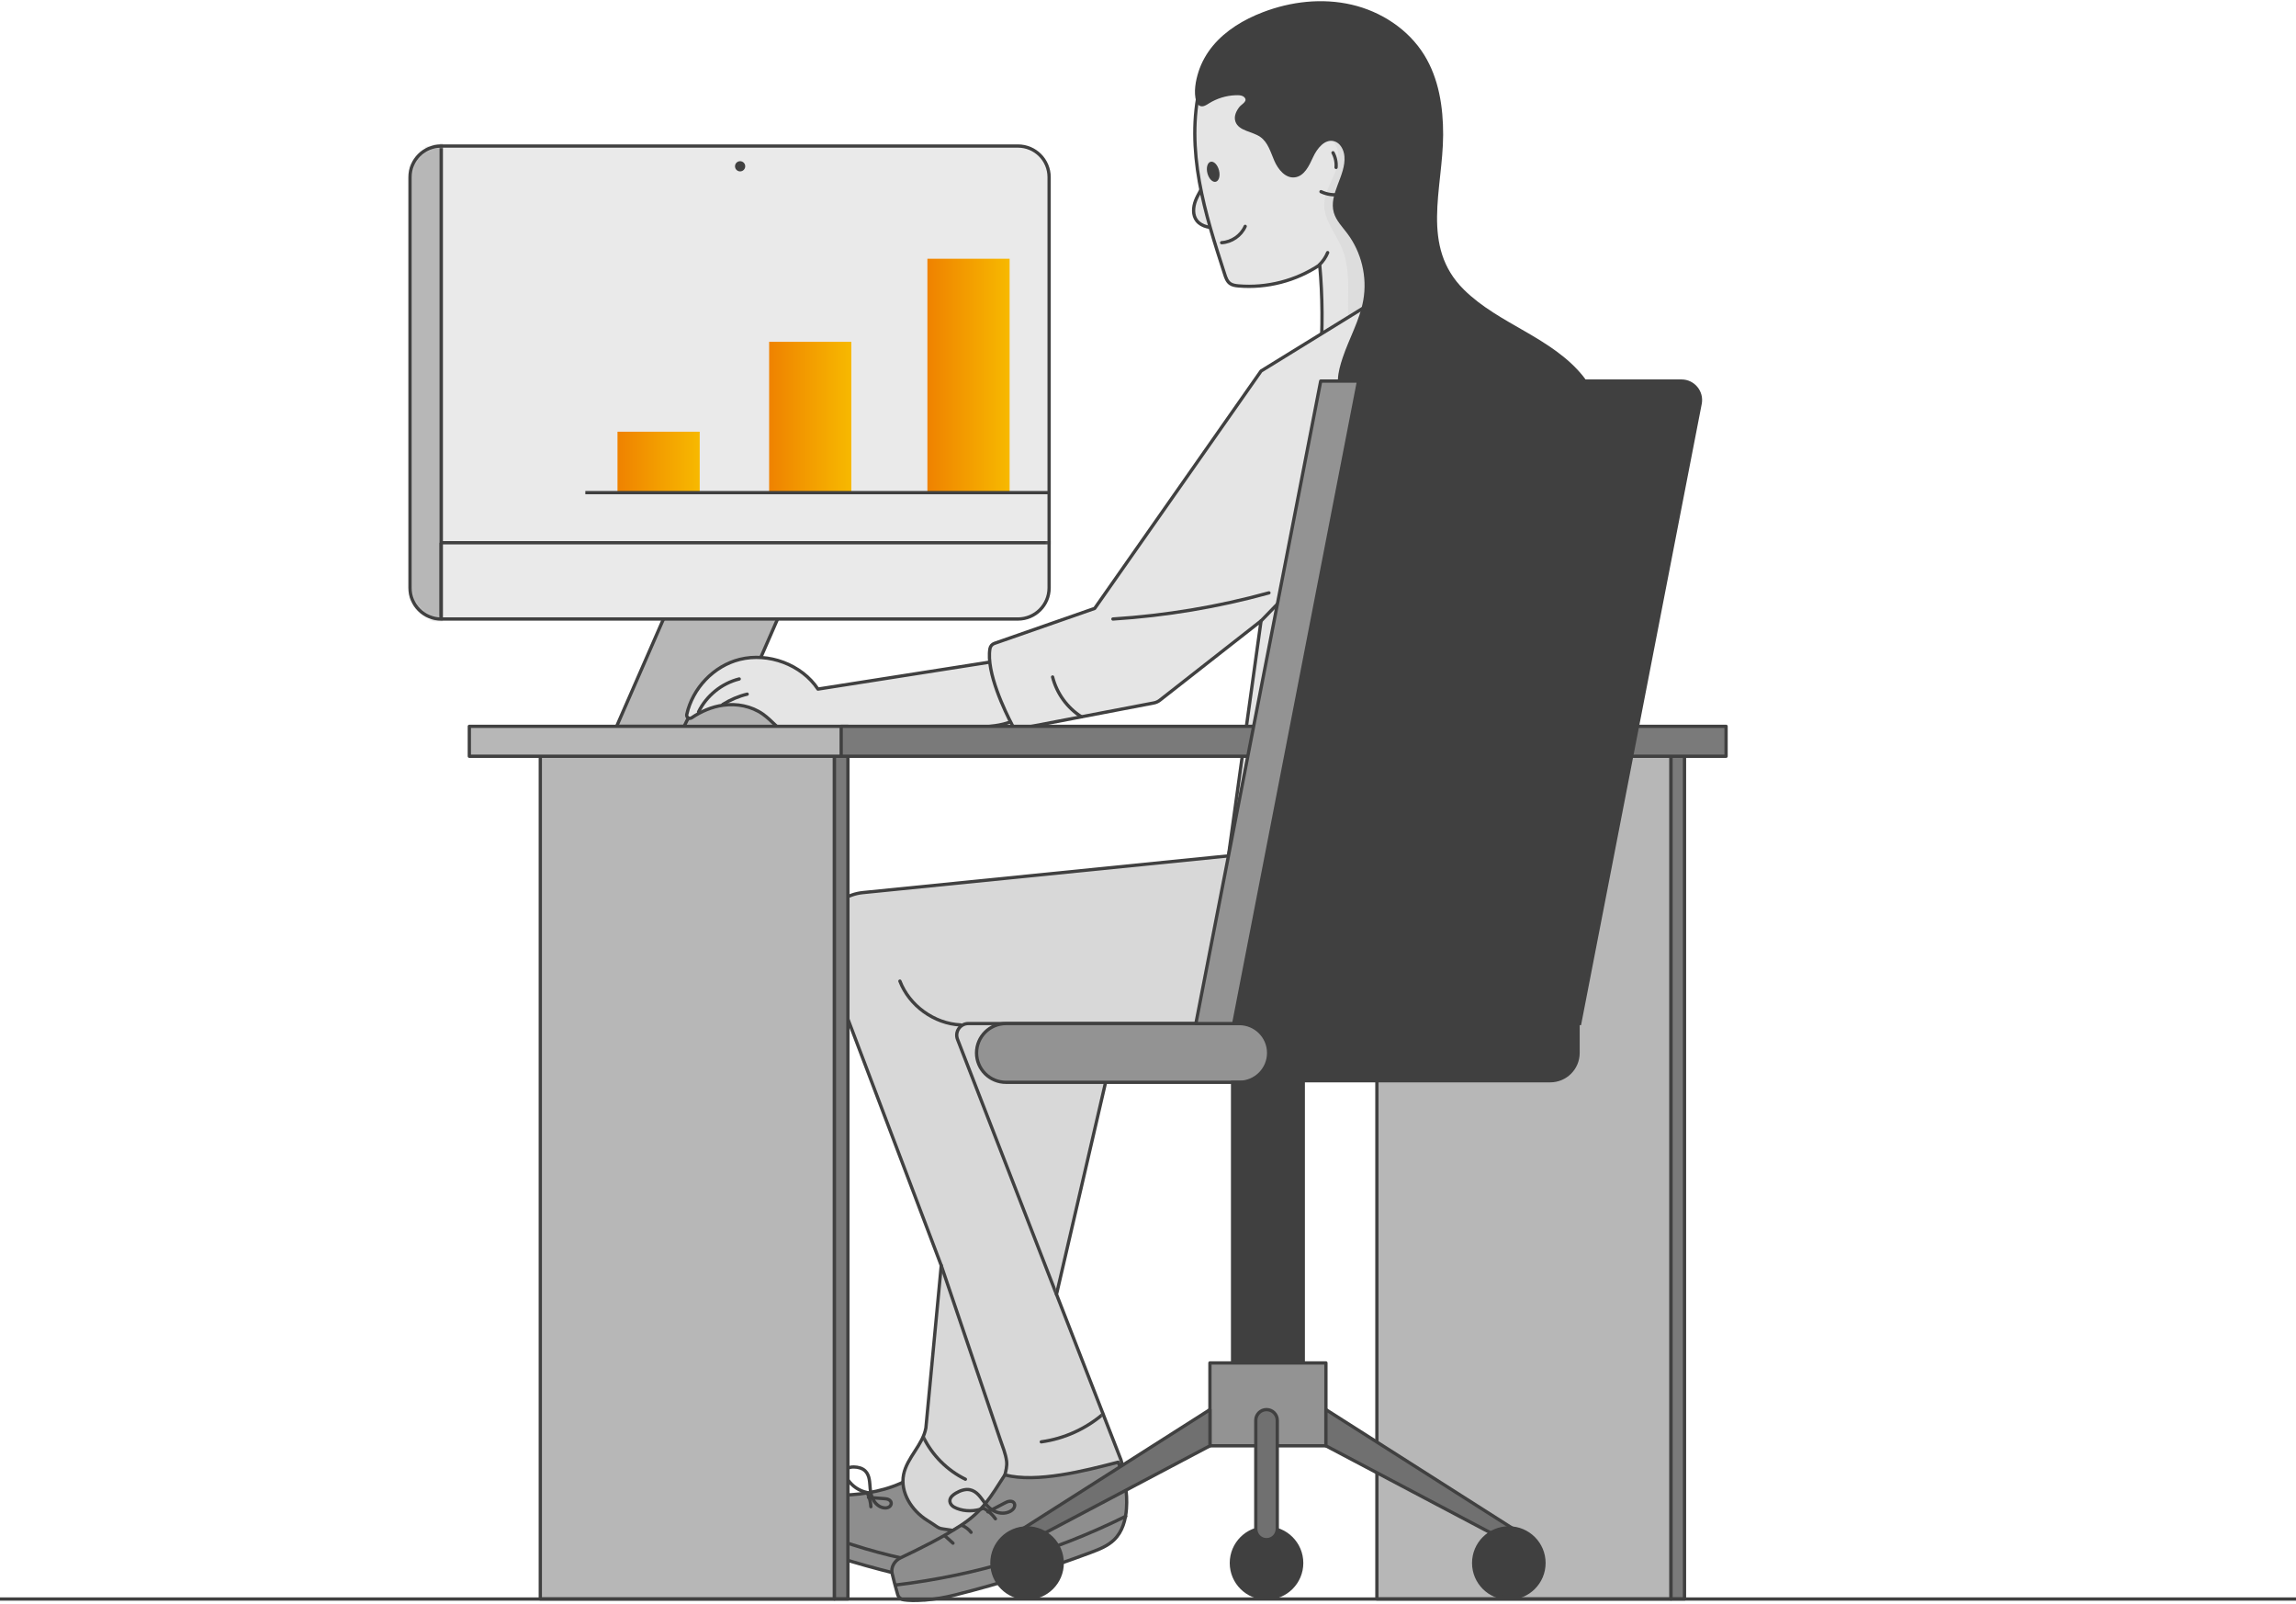 <?xml version="1.0" encoding="UTF-8"?>
<svg xmlns="http://www.w3.org/2000/svg" width="700" height="489" viewBox="0 0 700 489" fill="none">
  <path d="M187.994 221.382H222.785L237.954 186.641H203.163L187.994 221.382Z" fill="#B7B7B7" stroke="#404040" stroke-linecap="round" stroke-linejoin="round"></path>
  <path d="M243.952 225.851H207.339C207.339 225.851 209.023 210.646 225.645 210.646C242.268 210.646 243.952 225.851 243.952 225.851Z" fill="#B2B2B2" stroke="#404040" stroke-linecap="round" stroke-linejoin="round"></path>
  <path d="M305.1 201.281L249.373 210.024C244.401 202.525 234.25 198.793 225.518 200.981C217.582 202.963 211.134 209.793 209.38 217.753C209.184 218.628 210.142 219.262 210.88 218.767C213.752 216.82 217.005 215.426 220.431 214.942C224.63 214.355 229.094 215.207 232.566 217.649C235.427 219.665 237.549 222.66 240.629 224.296C244.332 226.265 248.785 225.954 252.972 225.597C268.372 224.273 283.771 222.959 299.171 221.635C302.804 221.324 306.553 220.978 309.76 219.262C309.045 215.299 308.376 211.567 307.661 207.593C307.453 206.487 307.119 205.405 306.726 204.345C306.334 203.285 305.965 201.684 305.1 201.292V201.281Z" fill="#E5E5E5" stroke="#404040" stroke-linecap="round" stroke-linejoin="round"></path>
  <path d="M371.555 69.493C370.344 69.459 369.121 69.413 367.945 69.113C366.768 68.814 365.638 68.226 364.888 67.27C363.561 65.588 363.723 63.146 364.496 61.154C365.268 59.161 366.549 57.398 367.379 55.429C368.21 53.459 368.51 51.063 367.333 49.266" fill="#E5E5E5"></path>
  <path d="M371.555 69.493C370.344 69.459 369.121 69.413 367.945 69.113C366.768 68.814 365.638 68.226 364.888 67.27C363.561 65.588 363.723 63.146 364.496 61.154C365.268 59.161 366.549 57.398 367.379 55.429C368.21 53.459 368.51 51.063 367.333 49.266" stroke="#404040" stroke-linecap="round" stroke-linejoin="round"></path>
  <path d="M402.55 109.729C403.288 100.076 403.219 90.366 402.354 80.736C395.144 85.586 386.239 87.878 377.576 87.141C376.676 87.06 375.742 86.933 375.015 86.415C374.116 85.758 373.712 84.629 373.377 83.558C370.378 74.274 367.368 64.967 365.66 55.36C363.953 45.753 363.595 35.789 365.879 26.309C372.397 20.366 379.699 14.721 388.442 15.954C393.772 16.703 398.524 19.674 402.665 23.107C411.444 30.399 418.388 40.201 428.712 45.062C429.404 57.099 430.523 68.653 431.215 80.69C431.331 82.637 431.434 84.629 430.892 86.496C430.142 89.064 428.262 91.126 426.451 93.084C420.107 99.927 411.421 106.861 402.539 109.741L402.55 109.729Z" fill="#E5E5E5"></path>
  <mask id="mask0_682_65642" style="mask-type:luminance" maskUnits="userSpaceOnUse" x="364" y="15" width="68" height="95">
    <path d="M402.55 109.729C403.288 100.076 403.219 90.366 402.354 80.736C395.144 85.586 386.239 87.878 377.576 87.141C376.676 87.06 375.742 86.933 375.015 86.415C374.116 85.758 373.712 84.629 373.377 83.558C370.378 74.274 367.368 64.967 365.66 55.36C363.953 45.753 363.595 35.789 365.879 26.309C372.397 20.366 379.699 14.721 388.442 15.954C393.772 16.703 398.524 19.674 402.665 23.107C411.444 30.399 418.388 40.201 428.712 45.062C429.404 57.099 430.523 68.653 431.215 80.69C431.331 82.637 431.434 84.629 430.892 86.496C430.142 89.064 428.262 91.126 426.451 93.084C420.107 99.927 411.421 106.861 402.539 109.741L402.55 109.729Z" fill="white"></path>
  </mask>
  <g mask="url(#mask0_682_65642)">
    <path d="M418.262 104.327C421.399 100.549 423.349 95.791 423.752 90.896C424.525 81.543 419.9 72.731 416.485 63.976C415.516 61.477 414.663 58.539 416.047 56.247C416.704 55.153 417.789 54.393 418.55 53.367C420.753 50.43 419.773 45.995 417.281 43.3C414.789 40.605 411.19 39.245 407.684 38.139C406.357 37.713 404.546 37.494 403.877 38.715C403.439 39.51 403.785 40.535 404.373 41.238C404.961 41.941 405.757 42.425 406.38 43.093C408.733 45.546 408.249 49.543 406.98 52.699C405.711 55.855 403.808 58.885 403.727 62.272C403.623 67.121 407.257 71.141 409.126 75.622C413.405 85.862 408.41 98.418 413.451 108.312C414.939 107.541 417.177 105.64 418.25 104.35L418.262 104.327Z" fill="#DDDDDD"></path>
  </g>
  <path d="M402.55 109.729C403.288 100.076 403.219 90.366 402.354 80.736C395.144 85.586 386.239 87.878 377.576 87.141C376.676 87.06 375.742 86.933 375.015 86.415C374.116 85.758 373.712 84.629 373.377 83.558C370.378 74.274 367.368 64.967 365.66 55.36C363.953 45.753 363.595 35.789 365.879 26.309C372.397 20.366 379.699 14.721 388.442 15.954C393.772 16.703 398.524 19.674 402.665 23.107C411.444 30.399 418.388 40.201 428.712 45.062C429.404 57.099 430.523 68.653 431.215 80.69C431.331 82.637 431.434 84.629 430.892 86.496C430.142 89.064 428.262 91.126 426.451 93.084C420.107 99.927 411.421 106.861 402.539 109.741L402.55 109.729Z" stroke="#404040" stroke-linecap="round" stroke-linejoin="round"></path>
  <path d="M374.531 260.856L384.463 189.244L353.606 213.422C353.087 213.836 352.464 214.113 351.818 214.24L310.833 222.084C309.933 222.257 309.034 221.831 308.618 221.024C306.507 217.004 300.59 204.909 301.813 197.698C301.939 196.95 302.47 196.339 303.174 196.097L333.754 185.431L384.474 113.081L428.147 86.161C431.25 84.249 435.207 84.41 438.148 86.564L485.154 121.075L451.598 272.629L374.543 260.845L374.531 260.856Z" fill="#E5E5E5" stroke="#404040" stroke-linecap="round" stroke-linejoin="round"></path>
  <path d="M477.737 129.461C480.898 128.39 484.347 126.788 485.408 123.632C486.435 120.557 484.728 117.262 482.709 114.728C478.014 108.842 471.474 104.764 464.945 100.998C458.416 97.231 451.691 93.591 446.338 88.304C432.98 75.103 439.925 57.652 439.982 41.065C440.005 32.61 438.656 23.902 434.192 16.714C429.347 8.904 421.041 3.49 412.067 1.417C403.104 -0.656 393.553 0.438 384.959 3.744C379.203 5.955 373.712 9.227 369.767 13.973C367.829 16.311 366.306 19.018 365.384 21.909C364.518 24.616 363.861 28.129 364.715 30.917C364.911 31.573 365.395 32.184 366.053 32.357C366.929 32.587 367.795 32.011 368.556 31.527C370.967 30.018 373.77 29.143 376.619 29.028C376.827 29.028 377.034 29.016 377.242 29.016C377.969 29.016 378.765 29.085 379.295 29.581C380.633 30.802 378.557 31.735 377.911 32.541C376.907 33.808 376.088 35.455 376.665 37.091C377.692 39.959 381.729 39.994 384.232 41.733C386.585 43.369 387.381 46.398 388.523 49.024C389.665 51.651 391.892 54.392 394.741 54.058C397.636 53.724 399.124 50.533 400.336 47.884C401.547 45.235 403.9 42.286 406.715 43.035C408.629 43.541 409.714 45.649 409.887 47.631C410.383 53.528 405.007 59.138 406.657 64.817C407.361 67.236 409.218 69.102 410.729 71.118C415.078 76.854 416.9 84.433 415.631 91.518C414.535 97.646 411.317 103.152 409.345 109.049C407.891 113.415 406.922 117.723 409.483 121.616C415.424 130.67 429.174 132.882 439.013 133.838C452.025 135.117 465.325 133.654 477.714 129.449L477.737 129.461Z" fill="#404040"></path>
  <path d="M379.63 68.987C378.407 71.786 375.523 73.79 372.455 73.963" stroke="#404040" stroke-linecap="round" stroke-linejoin="round"></path>
  <path d="M368.116 52.81C367.679 51.129 368.114 49.562 369.088 49.309C370.062 49.056 371.207 50.214 371.644 51.895C372.081 53.576 371.646 55.144 370.672 55.397C369.697 55.649 368.553 54.491 368.116 52.81Z" fill="#404040"></path>
  <path d="M402.239 80.724C403.334 79.676 404.2 78.397 404.776 76.992L402.239 80.724Z" fill="#E5E5E5"></path>
  <path d="M402.239 80.724C403.334 79.676 404.2 78.397 404.776 76.992" stroke="#404040" stroke-linecap="round" stroke-linejoin="round"></path>
  <path d="M238.969 468.335C241.38 469.694 243.917 470.811 246.536 471.721C258.106 475.73 269.918 479.036 281.892 481.605C284.118 482.088 286.448 482.538 288.651 481.996C291.616 481.271 293.888 478.863 295.549 476.294C297.983 472.551 299.517 468.231 300.002 463.796C291.547 460.917 282.664 457.772 276.816 451.022C270.772 454.224 263.862 455.503 257.022 455.699C251.162 455.871 245.325 455.272 239.499 454.57C237.746 454.362 236.073 455.399 235.531 457.069C235.128 458.325 234.343 461.331 233.893 463.025C233.686 463.831 233.928 464.695 234.551 465.259C235.37 466.008 236.754 467.102 238.957 468.335H238.969Z" fill="#8E8E8E" stroke="#404040" stroke-linecap="round" stroke-linejoin="round"></path>
  <path d="M234.839 460.467C253.354 469.936 273.644 475.926 294.338 478.045" stroke="#404040" stroke-linecap="round" stroke-linejoin="round"></path>
  <path d="M264.462 455.134C265.073 456.412 265.442 457.818 265.511 459.235" stroke="#404040" stroke-linecap="round" stroke-linejoin="round"></path>
  <path d="M257.287 455.825C257.875 456.747 258.244 457.795 258.348 458.889" stroke="#404040" stroke-linecap="round" stroke-linejoin="round"></path>
  <path d="M252.177 455.94L252.938 458.809" stroke="#404040" stroke-linecap="round" stroke-linejoin="round"></path>
  <path d="M264.289 454.892C261.935 454.385 259.79 452.945 258.44 450.941C258.129 450.492 257.863 449.997 257.76 449.455C257.656 448.914 257.736 448.326 258.071 447.889C258.567 447.244 259.49 447.105 260.309 447.117C261.578 447.14 262.904 447.451 263.804 448.338C264.485 449.006 264.842 449.939 265.015 450.872C265.188 451.805 265.211 452.761 265.304 453.706C265.43 455.019 265.73 456.355 266.446 457.472C267.161 458.59 268.326 459.477 269.641 459.592C270.148 459.638 270.691 459.557 271.117 459.269C271.544 458.981 271.81 458.44 271.694 457.945C271.59 457.507 271.221 457.173 270.806 457C270.391 456.827 269.929 456.793 269.479 456.758C267.911 456.643 266.353 456.516 264.785 456.401" stroke="#404040" stroke-linecap="round" stroke-linejoin="round"></path>
  <path d="M290.554 466.457C285.029 465.593 287.44 466.354 282.699 463.393C277.958 460.433 274.382 454.881 275.489 449.409C276.527 444.237 281.349 440.413 282.283 435.218L286.967 385.71L251.173 291.244C247.862 282.501 253.757 272.986 263.077 272.053L379.71 260.338V322.897L337.699 327.171L322.103 394.499L341.748 444.928C342.648 447.244 341.782 449.882 339.66 451.172C333.788 454.743 321.48 460.606 308.78 456.804L290.577 466.457H290.554Z" fill="#D8D8D8"></path>
  <mask id="mask1_682_65642" style="mask-type:luminance" maskUnits="userSpaceOnUse" x="250" y="260" width="130" height="207">
    <path d="M290.554 466.457C285.029 465.593 287.44 466.354 282.699 463.393C277.958 460.433 274.382 454.881 275.489 449.409C276.527 444.237 281.349 440.413 282.283 435.218L286.967 385.71L251.173 291.244C247.862 282.501 253.757 272.986 263.077 272.053L379.71 260.338V322.897L337.699 327.171L322.103 394.499L341.748 444.928C342.648 447.244 341.782 449.882 339.66 451.172C333.788 454.743 321.48 460.606 308.78 456.804L290.577 466.457H290.554Z" fill="white"></path>
  </mask>
  <g mask="url(#mask1_682_65642)">
    <path d="M322.092 394.499L291.927 316.781C291.028 314.465 292.735 311.966 295.226 311.966H364.6" stroke="#404040" stroke-linecap="round" stroke-linejoin="round"></path>
    <path d="M292.85 312.381C284.81 312.001 277.243 306.529 274.359 299.03" stroke="#404040" stroke-linecap="round" stroke-linejoin="round"></path>
    <path d="M281.499 437.959C284.176 443.523 288.778 448.142 294.327 450.849" stroke="#404040" stroke-linecap="round" stroke-linejoin="round"></path>
    <path d="M336.384 430.91C331.078 435.495 324.422 438.501 317.466 439.457" stroke="#404040" stroke-linecap="round" stroke-linejoin="round"></path>
    <path d="M286.967 385.71C289.286 392.541 291.593 399.371 293.912 406.202C297.591 417.076 301.283 427.938 304.962 438.812C305.701 440.989 306.589 443.028 306.889 445.332C307.281 448.35 305.158 451.425 306.254 454.305C306.693 455.468 307.523 456.678 308.769 456.793" stroke="#404040" stroke-linecap="round" stroke-linejoin="round"></path>
  </g>
  <path d="M290.554 466.457C285.029 465.593 287.44 466.354 282.699 463.393C277.958 460.433 274.382 454.881 275.489 449.409C276.527 444.237 281.349 440.413 282.283 435.218L286.967 385.71L251.173 291.244C247.862 282.501 253.757 272.986 263.077 272.053L379.71 260.338V322.897L337.699 327.171L322.103 394.499L341.748 444.928C342.648 447.244 341.782 449.882 339.66 451.172C333.788 454.743 321.48 460.606 308.78 456.804L290.577 466.457H290.554Z" stroke="#404040" stroke-linecap="round" stroke-linejoin="round"></path>
  <path d="M281.787 487.698C284.983 487.433 288.189 486.892 291.338 486.086C305.285 482.549 319.081 478.23 332.623 473.15C335.149 472.205 337.745 471.18 339.671 469.303C342.255 466.791 343.19 463.198 343.432 459.823C343.789 454.892 342.913 449.997 340.894 445.654C330.731 448.281 316.07 452.07 306.357 449.536C302.043 456.206 299.713 460.525 292.907 464.948C287.082 468.738 280.853 471.825 274.578 474.797C272.686 475.696 271.579 477.688 271.982 479.543C272.282 480.937 273.17 484.173 273.678 485.982C273.92 486.857 274.658 487.479 275.593 487.606C276.839 487.779 278.857 487.917 281.776 487.675L281.787 487.698Z" fill="#8E8E8E" stroke="#404040" stroke-linecap="round" stroke-linejoin="round"></path>
  <path d="M273.194 483.079C297.222 480.211 321.1 473.081 343.201 462.161" stroke="#404040" stroke-linecap="round" stroke-linejoin="round"></path>
  <path d="M293.265 464.902C294.372 465.375 295.341 466.112 296.057 467.033" stroke="#404040" stroke-linecap="round" stroke-linejoin="round"></path>
  <path d="M288.166 468.185L290.542 470.339" stroke="#404040" stroke-linecap="round" stroke-linejoin="round"></path>
  <path d="M300.117 459.822C301.455 460.606 302.609 461.665 303.485 462.909" stroke="#404040" stroke-linecap="round" stroke-linejoin="round"></path>
  <path d="M299.817 459.707C297.153 460.709 294.176 460.721 291.696 459.73C291.131 459.511 290.577 459.223 290.174 458.797C289.77 458.371 289.516 457.783 289.608 457.173C289.747 456.274 290.6 455.583 291.431 455.088C292.723 454.328 294.246 453.786 295.641 454.04C296.703 454.236 297.591 454.858 298.295 455.595C298.998 456.332 299.552 457.196 300.186 458.002C301.063 459.12 302.113 460.156 303.462 460.732C304.812 461.308 306.485 461.4 307.892 460.686C308.434 460.41 308.942 460.007 309.195 459.477C309.449 458.947 309.426 458.29 309.034 457.91C308.688 457.576 308.123 457.507 307.603 457.599C307.084 457.691 306.6 457.956 306.127 458.198C304.477 459.062 302.828 459.926 301.19 460.79" stroke="#404040" stroke-linecap="round" stroke-linejoin="round"></path>
  <path d="M164.728 230.481H254.403V487.341H164.728V230.481Z" fill="#B7B7B7" stroke="#404040" stroke-linecap="round" stroke-linejoin="round"></path>
  <path d="M254.403 230.481H258.509V487.341H254.403V230.481Z" fill="#7A7A7A" stroke="#404040" stroke-linecap="round" stroke-linejoin="round"></path>
  <path d="M419.784 230.481H509.459V487.341H419.784V230.481Z" fill="#B7B7B7" stroke="#404040" stroke-linecap="round" stroke-linejoin="round"></path>
  <path d="M509.459 230.481H513.566V487.341H509.459V230.481Z" fill="#7A7A7A" stroke="#404040" stroke-linecap="round" stroke-linejoin="round"></path>
  <path d="M143.087 221.381H258.509V230.493H143.087V221.381Z" fill="#B7B7B7" stroke="#404040" stroke-linecap="round" stroke-linejoin="round"></path>
  <path d="M256.456 221.381H526.243V230.493H256.456V221.381Z" fill="#7A7A7A" stroke="#404040" stroke-linecap="round" stroke-linejoin="round"></path>
  <path d="M481.601 311.966H376.953C372.005 311.966 367.979 315.974 367.979 320.928C367.979 325.869 371.993 329.889 376.953 329.889H472.638C477.587 329.889 481.613 325.881 481.613 320.928V311.966H481.601Z" fill="#404040"></path>
  <path d="M306.703 311.966H377.807C382.763 311.966 386.781 315.976 386.781 320.922C386.781 325.868 382.763 329.878 377.807 329.878H306.703C301.747 329.878 297.729 325.868 297.729 320.922C297.729 315.976 301.747 311.966 306.703 311.966Z" fill="#939393" stroke="#404040" stroke-linecap="round" stroke-linejoin="round"></path>
  <path d="M384.463 189.255L416.52 156.162" stroke="#404040" stroke-linecap="round" stroke-linejoin="round"></path>
  <path d="M413.855 116.145H512.643C516.288 116.145 519.022 119.462 518.33 123.033L481.613 311.966H375.8L413.855 116.145Z" fill="#404040" stroke="#404040" stroke-miterlimit="10"></path>
  <path d="M402.654 116.145H414.189L376.135 311.966H364.599L402.654 116.145Z" fill="#939393" stroke="#404040" stroke-linecap="round" stroke-linejoin="round"></path>
  <path d="M375.789 329.878H397.336V438.858H375.789V329.878Z" fill="#404040" stroke="#404040" stroke-miterlimit="10"></path>
  <path d="M368.879 415.406H404.246V440.667H368.879V415.406Z" fill="#939393" stroke="#404040" stroke-linecap="round" stroke-linejoin="round"></path>
  <path d="M308.757 467.886L368.891 429.631V440.666L317.351 467.886H308.757Z" fill="#707070" stroke="#404040" stroke-linecap="round" stroke-linejoin="round"></path>
  <path d="M313.129 487.088C307.211 487.088 302.413 482.297 302.413 476.387C302.413 470.477 307.211 465.686 313.129 465.686C319.047 465.686 323.845 470.477 323.845 476.387C323.845 482.297 319.047 487.088 313.129 487.088Z" fill="#404040" stroke="#404040" stroke-miterlimit="10"></path>
  <path d="M464.379 467.886L404.246 429.631V440.666L455.786 467.886H464.379Z" fill="#707070" stroke="#404040" stroke-linecap="round" stroke-linejoin="round"></path>
  <path d="M460.007 487.088C454.089 487.088 449.291 482.297 449.291 476.387C449.291 470.477 454.089 465.686 460.007 465.686C465.926 465.686 470.724 470.477 470.724 476.387C470.724 482.297 465.926 487.088 460.007 487.088Z" fill="#404040" stroke="#404040" stroke-miterlimit="10"></path>
  <path d="M386.136 487.088C380.217 487.088 375.419 482.297 375.419 476.387C375.419 470.477 380.217 465.686 386.136 465.686C392.054 465.686 396.852 470.477 396.852 476.387C396.852 482.297 392.054 487.088 386.136 487.088Z" fill="#404040" stroke="#404040" stroke-miterlimit="10"></path>
  <path d="M382.86 432.903C382.86 431.096 384.326 429.631 386.136 429.631C387.945 429.631 389.412 431.096 389.412 432.903V466.008C389.412 467.815 387.945 469.279 386.136 469.279C384.326 469.279 382.86 467.815 382.86 466.008V432.903Z" fill="#707070" stroke="#404040" stroke-linecap="round" stroke-linejoin="round"></path>
  <path d="M386.874 180.697C371.347 184.982 355.382 187.654 339.302 188.668" stroke="#404040" stroke-linecap="round" stroke-linejoin="round"></path>
  <path d="M329.716 218.479C325.379 215.749 322.161 211.303 320.915 206.338" stroke="#404040" stroke-linecap="round" stroke-linejoin="round"></path>
  <path d="M408.606 59.242C406.634 59.576 404.558 59.288 402.747 58.424" stroke="#404040" stroke-linecap="round" stroke-linejoin="round"></path>
  <path d="M406.403 46.56C407.141 47.907 407.476 49.485 407.338 51.017" stroke="#404040" stroke-linecap="round" stroke-linejoin="round"></path>
  <path d="M212.98 216.958C215.391 212.039 220.039 208.261 225.369 206.937" stroke="#404040" stroke-linecap="round" stroke-linejoin="round"></path>
  <path d="M220.374 214.701C222.658 213.272 225.184 212.201 227.802 211.567" stroke="#404040" stroke-linecap="round" stroke-linejoin="round"></path>
  <path d="M134.505 44.509H310.349C315.598 44.509 319.854 48.759 319.854 54.001V179.177C319.854 184.419 315.598 188.668 310.349 188.668H134.505C129.256 188.668 125 184.419 125 179.177V54.001C125 48.759 129.256 44.509 134.505 44.509Z" fill="#EAEAEA"></path>
  <mask id="mask2_682_65642" style="mask-type:luminance" maskUnits="userSpaceOnUse" x="125" y="44" width="195" height="145">
    <path d="M134.505 44.509H310.349C315.598 44.509 319.854 48.759 319.854 54.001V179.177C319.854 184.419 315.598 188.668 310.349 188.668H134.505C129.256 188.668 125 184.419 125 179.177V54.001C125 48.759 129.256 44.509 134.505 44.509Z" fill="white"></path>
  </mask>
  <g mask="url(#mask2_682_65642)">
    <path d="M134.505 36.7H325.322V165.423H134.505V36.7Z" stroke="#404040" stroke-miterlimit="10"></path>
    <path d="M123.731 44.509H134.505V189.244H123.731V44.509Z" fill="#B7B7B7" stroke="#404040" stroke-linecap="round" stroke-linejoin="round"></path>
  </g>
  <path d="M134.505 44.509H310.349C315.598 44.509 319.854 48.759 319.854 54.001V179.177C319.854 184.419 315.598 188.668 310.349 188.668H134.505C129.256 188.668 125 184.419 125 179.177V54.001C125 48.759 129.256 44.509 134.505 44.509Z" stroke="#404040" stroke-miterlimit="10"></path>
  <path d="M134.505 165.423V188.668" stroke="#404040" stroke-miterlimit="10"></path>
  <path d="M225.645 52.238C224.785 52.238 224.088 51.542 224.088 50.683C224.088 49.824 224.785 49.128 225.645 49.128C226.505 49.128 227.202 49.824 227.202 50.683C227.202 51.542 226.505 52.238 225.645 52.238Z" fill="#404040"></path>
  <path d="M282.745 78.858H307.811V150.149H282.745V78.858Z" fill="url(#paint0_linear_682_65642)"></path>
  <path d="M234.493 104.177H259.559V150.137H234.493V104.177Z" fill="url(#paint1_linear_682_65642)"></path>
  <path d="M188.26 131.58H213.326V150.137H188.26V131.58Z" fill="url(#paint2_linear_682_65642)"></path>
  <path d="M319.854 150.148H178.454" stroke="#404040" stroke-miterlimit="10"></path>
  <path d="M703 487.363L0 487.363" stroke="#404040"></path>
  <defs>
    <linearGradient id="paint0_linear_682_65642" x1="307.811" y1="114.504" x2="282.745" y2="114.504" gradientUnits="userSpaceOnUse">
      <stop stop-color="#F7B900"></stop>
      <stop offset="1" stop-color="#EF8200"></stop>
    </linearGradient>
    <linearGradient id="paint1_linear_682_65642" x1="259.559" y1="127.157" x2="234.493" y2="127.157" gradientUnits="userSpaceOnUse">
      <stop stop-color="#F7B900"></stop>
      <stop offset="1" stop-color="#EF8200"></stop>
    </linearGradient>
    <linearGradient id="paint2_linear_682_65642" x1="213.326" y1="140.859" x2="188.26" y2="140.859" gradientUnits="userSpaceOnUse">
      <stop stop-color="#F7B900"></stop>
      <stop offset="1" stop-color="#EF8200"></stop>
    </linearGradient>
  </defs>
</svg>

